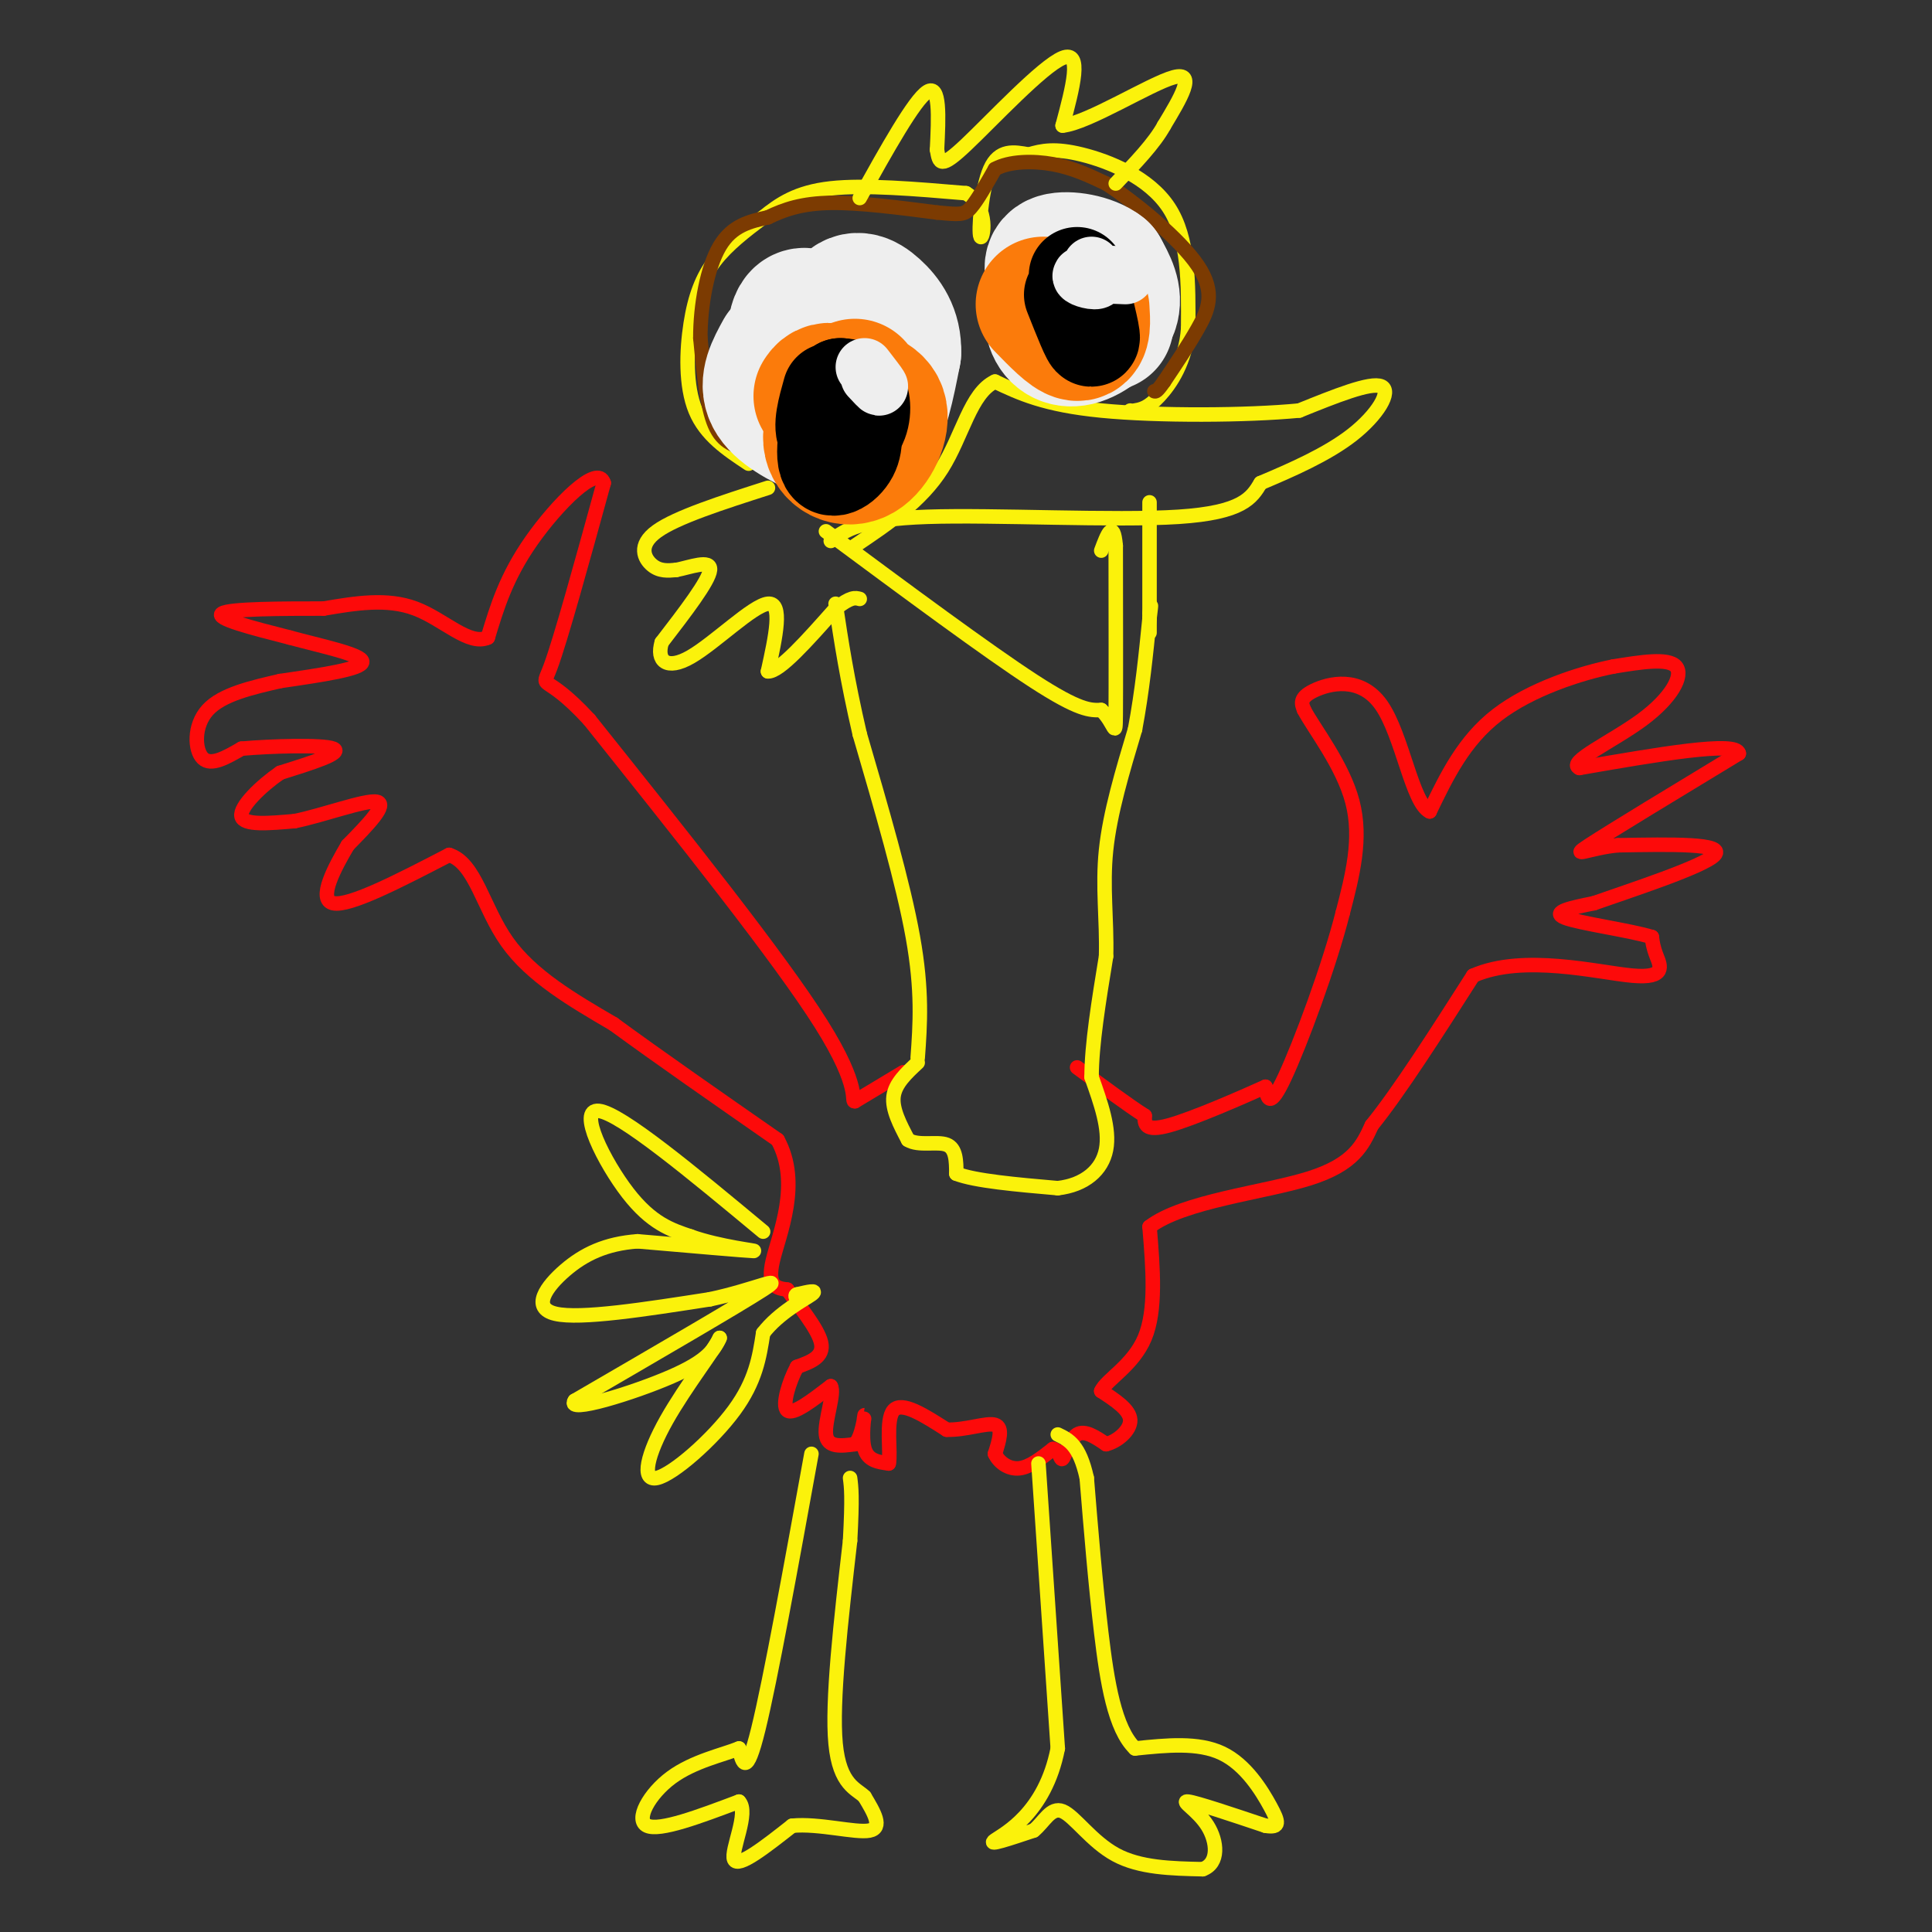 <svg viewBox='0 0 400 400' version='1.1' xmlns='http://www.w3.org/2000/svg' xmlns:xlink='http://www.w3.org/1999/xlink'><rect x="0" y="0" width="400" height="400" fill="#333333" stroke="none"/><g fill='none' stroke='#FD0A0A' stroke-width='3' stroke-linecap='round' stroke-linejoin='round'><path d='M187,222c0.000,0.000 -10.000,6.000 -10,6'/><path d='M177,228c-0.978,0.178 1.578,-2.378 -7,-16c-8.578,-13.622 -28.289,-38.311 -48,-63'/><path d='M122,149c-9.733,-10.556 -10.067,-5.444 -8,-11c2.067,-5.556 6.533,-21.778 11,-38'/><path d='M125,100c-1.222,-4.133 -9.778,4.533 -15,12c-5.222,7.467 -7.111,13.733 -9,20'/><path d='M101,132c-3.889,1.778 -9.111,-3.778 -15,-6c-5.889,-2.222 -12.444,-1.111 -19,0'/><path d='M67,126c-8.244,0.000 -19.356,0.000 -21,1c-1.644,1.000 6.178,3.000 14,5'/><path d='M60,132c6.267,1.711 14.933,3.489 15,5c0.067,1.511 -8.467,2.756 -17,4'/><path d='M58,141c-5.869,1.357 -12.042,2.750 -15,6c-2.958,3.250 -2.702,8.357 -1,10c1.702,1.643 4.851,-0.179 8,-2'/><path d='M50,155c5.956,-0.533 16.844,-0.867 19,0c2.156,0.867 -4.422,2.933 -11,5'/><path d='M58,160c-3.978,2.733 -8.422,7.067 -8,9c0.422,1.933 5.711,1.467 11,1'/><path d='M61,170c5.756,-1.133 14.644,-4.467 17,-4c2.356,0.467 -1.822,4.733 -6,9'/><path d='M72,175c-2.667,4.511 -6.333,11.289 -3,12c3.333,0.711 13.667,-4.644 24,-10'/><path d='M93,177c5.422,1.689 6.978,10.911 12,18c5.022,7.089 13.511,12.044 22,17'/><path d='M127,212c9.333,6.833 21.667,15.417 34,24'/><path d='M161,236c4.933,9.022 0.267,19.578 -1,25c-1.267,5.422 0.867,5.711 3,6'/><path d='M163,267c2.244,3.156 6.356,8.044 7,11c0.644,2.956 -2.178,3.978 -5,5'/><path d='M165,283c-1.622,3.000 -3.178,8.000 -2,9c1.178,1.000 5.089,-2.000 9,-5'/><path d='M172,287c0.911,1.356 -1.311,7.244 -1,10c0.311,2.756 3.156,2.378 6,2'/><path d='M177,299c1.440,-1.429 2.042,-6.000 2,-6c-0.042,0.000 -0.726,4.571 0,7c0.726,2.429 2.863,2.714 5,3'/><path d='M184,303c0.511,-2.156 -0.711,-9.044 1,-11c1.711,-1.956 6.356,1.022 11,4'/><path d='M196,296c3.933,0.133 8.267,-1.533 10,-1c1.733,0.533 0.867,3.267 0,6'/><path d='M206,301c0.800,1.778 2.800,3.222 5,3c2.200,-0.222 4.600,-2.111 7,-4'/><path d='M218,300c1.429,0.155 1.500,2.542 2,2c0.500,-0.542 1.429,-4.012 3,-5c1.571,-0.988 3.786,0.506 6,2'/><path d='M229,299c2.311,-0.533 5.089,-2.867 5,-5c-0.089,-2.133 -3.044,-4.067 -6,-6'/><path d='M228,288c1.022,-2.356 6.578,-5.244 9,-11c2.422,-5.756 1.711,-14.378 1,-23'/><path d='M238,254c6.911,-5.311 23.689,-7.089 33,-10c9.311,-2.911 11.156,-6.956 13,-11'/><path d='M284,233c5.667,-7.000 13.333,-19.000 21,-31'/><path d='M305,202c10.405,-4.607 25.917,-0.625 33,0c7.083,0.625 5.738,-2.107 5,-4c-0.738,-1.893 -0.869,-2.946 -1,-4'/><path d='M342,194c-4.422,-1.378 -14.978,-2.822 -18,-4c-3.022,-1.178 1.489,-2.089 6,-3'/><path d='M330,187c7.378,-2.600 22.822,-7.600 25,-10c2.178,-2.400 -8.911,-2.200 -20,-2'/><path d='M335,175c-5.822,0.533 -10.378,2.867 -6,0c4.378,-2.867 17.689,-10.933 31,-19'/><path d='M360,156c-0.333,-2.667 -16.667,0.167 -33,3'/><path d='M327,159c-2.738,-1.143 6.917,-5.500 13,-10c6.083,-4.500 8.595,-9.143 7,-11c-1.595,-1.857 -7.298,-0.929 -13,0'/><path d='M334,138c-6.733,1.333 -17.067,4.667 -24,10c-6.933,5.333 -10.467,12.667 -14,20'/><path d='M296,168c-3.619,-1.655 -5.667,-15.792 -10,-22c-4.333,-6.208 -10.952,-4.488 -14,-3c-3.048,1.488 -2.524,2.744 -2,4'/><path d='M270,147c2.000,3.822 8.000,11.378 10,19c2.000,7.622 0.000,15.311 -2,23'/><path d='M278,189c-2.800,11.044 -8.800,27.156 -12,34c-3.200,6.844 -3.600,4.422 -4,2'/><path d='M262,225c-4.844,2.178 -14.956,6.622 -20,8c-5.044,1.378 -5.022,-0.311 -5,-2'/><path d='M237,231c-3.167,-2.000 -8.583,-6.000 -14,-10'/></g>
<g fill='none' stroke='#FBF20B' stroke-width='3' stroke-linecap='round' stroke-linejoin='round'><path d='M190,220c-2.333,2.167 -4.667,4.333 -5,7c-0.333,2.667 1.333,5.833 3,9'/><path d='M188,236c2.156,1.356 6.044,0.244 8,1c1.956,0.756 1.978,3.378 2,6'/><path d='M198,243c3.833,1.500 12.417,2.250 21,3'/><path d='M219,246c5.622,-0.644 9.178,-3.756 10,-8c0.822,-4.244 -1.089,-9.622 -3,-15'/><path d='M226,223c0.000,-6.667 1.500,-15.833 3,-25'/><path d='M229,198c0.200,-7.667 -0.800,-14.333 0,-22c0.800,-7.667 3.400,-16.333 6,-25'/><path d='M235,151c1.500,-8.000 2.250,-15.500 3,-23'/><path d='M238,128c0.500,-4.000 0.250,-2.500 0,-1'/><path d='M190,219c0.500,-6.917 1.000,-13.833 -1,-25c-2.000,-11.167 -6.500,-26.583 -11,-42'/><path d='M178,152c-2.667,-11.500 -3.833,-19.250 -5,-27'/><path d='M159,101c-9.489,3.044 -18.978,6.089 -23,9c-4.022,2.911 -2.578,5.689 -1,7c1.578,1.311 3.289,1.156 5,1'/><path d='M140,118c2.778,-0.511 7.222,-2.289 7,0c-0.222,2.289 -5.111,8.644 -10,15'/><path d='M137,133c-1.143,3.821 1.000,5.875 6,3c5.000,-2.875 12.857,-10.679 16,-11c3.143,-0.321 1.571,6.839 0,14'/><path d='M159,139c2.333,0.167 8.167,-6.417 14,-13'/><path d='M173,126c3.167,-2.500 4.083,-2.250 5,-2'/><path d='M171,110c16.750,12.417 33.500,24.833 43,31c9.500,6.167 11.750,6.083 14,6'/><path d='M228,147c2.844,2.711 2.956,6.489 3,1c0.044,-5.489 0.022,-20.244 0,-35'/><path d='M231,113c-0.500,-5.667 -1.750,-2.333 -3,1'/><path d='M172,112c3.044,-2.267 6.089,-4.533 20,-5c13.911,-0.467 38.689,0.867 52,0c13.311,-0.867 15.156,-3.933 17,-7'/><path d='M261,100c6.369,-2.690 13.792,-5.917 19,-10c5.208,-4.083 8.202,-9.024 6,-10c-2.202,-0.976 -9.601,2.012 -17,5'/><path d='M269,85c-10.778,1.044 -29.222,1.156 -41,0c-11.778,-1.156 -16.889,-3.578 -22,-6'/><path d='M206,79c-5.067,2.356 -6.733,11.244 -11,18c-4.267,6.756 -11.133,11.378 -18,16'/><path d='M238,131c0.000,0.000 0.000,-27.000 0,-27'/><path d='M155,96c-4.446,-2.946 -8.893,-5.893 -11,-11c-2.107,-5.107 -1.875,-12.375 -1,-18c0.875,-5.625 2.393,-9.607 5,-13c2.607,-3.393 6.304,-6.196 10,-9'/><path d='M158,45c3.422,-2.778 6.978,-5.222 14,-6c7.022,-0.778 17.511,0.111 28,1'/><path d='M200,40c4.988,2.988 3.458,9.958 3,9c-0.458,-0.958 0.155,-9.845 2,-14c1.845,-4.155 4.923,-3.577 8,-3'/><path d='M213,32c2.702,-0.821 5.458,-1.375 11,0c5.542,1.375 13.869,4.679 18,11c4.131,6.321 4.065,15.661 4,25'/><path d='M246,68c-0.489,6.867 -3.711,11.533 -6,14c-2.289,2.467 -3.644,2.733 -5,3'/><path d='M235,85c-1.000,0.500 -1.000,0.250 -1,0'/></g>
<g fill='none' stroke='#7C3B02' stroke-width='3' stroke-linecap='round' stroke-linejoin='round'><path d='M155,93c-2.667,-0.583 -5.333,-1.167 -7,-5c-1.667,-3.833 -2.333,-10.917 -3,-18'/><path d='M145,70c-0.022,-6.756 1.422,-14.644 4,-19c2.578,-4.356 6.289,-5.178 10,-6'/><path d='M159,45c3.467,-1.689 7.133,-2.911 13,-3c5.867,-0.089 13.933,0.956 22,2'/><path d='M194,44c4.756,0.444 5.644,0.556 7,-1c1.356,-1.556 3.178,-4.778 5,-8'/><path d='M206,35c2.956,-1.644 7.844,-1.756 12,-1c4.156,0.756 7.578,2.378 11,4'/><path d='M229,38c5.917,3.821 15.208,11.375 19,17c3.792,5.625 2.083,9.321 0,13c-2.083,3.679 -4.542,7.339 -7,11'/><path d='M241,79c-1.500,2.167 -1.750,2.083 -2,2'/></g>
<g fill='none' stroke='#FBF20B' stroke-width='3' stroke-linecap='round' stroke-linejoin='round'><path d='M178,41c5.667,-10.167 11.333,-20.333 14,-22c2.667,-1.667 2.333,5.167 2,12'/><path d='M194,31c0.476,2.869 0.667,4.042 6,-1c5.333,-5.042 15.810,-16.298 20,-18c4.190,-1.702 2.095,6.149 0,14'/><path d='M220,26c5.200,-0.489 18.200,-8.711 23,-10c4.800,-1.289 1.400,4.356 -2,10'/><path d='M241,26c-2.000,3.667 -6.000,7.833 -10,12'/><path d='M168,301c-4.250,23.417 -8.500,46.833 -11,57c-2.500,10.167 -3.250,7.083 -4,4'/><path d='M153,362c-3.262,1.321 -9.417,2.625 -14,6c-4.583,3.375 -7.595,8.821 -5,10c2.595,1.179 10.798,-1.911 19,-5'/><path d='M153,373c2.200,2.200 -1.800,10.200 -1,12c0.800,1.800 6.400,-2.600 12,-7'/><path d='M164,378c5.467,-0.556 13.133,1.556 16,1c2.867,-0.556 0.933,-3.778 -1,-7'/><path d='M179,372c-1.622,-1.667 -5.178,-2.333 -6,-11c-0.822,-8.667 1.089,-25.333 3,-42'/><path d='M176,319c0.500,-9.167 0.250,-11.083 0,-13'/><path d='M215,303c0.000,0.000 4.000,59.000 4,59'/><path d='M219,362c-2.622,13.489 -11.178,17.711 -13,19c-1.822,1.289 3.089,-0.356 8,-2'/><path d='M214,379c2.155,-1.714 3.542,-5.000 6,-4c2.458,1.000 5.988,6.286 11,9c5.012,2.714 11.506,2.857 18,3'/><path d='M249,387c3.440,-1.214 3.042,-5.750 1,-9c-2.042,-3.250 -5.726,-5.214 -4,-5c1.726,0.214 8.863,2.607 16,5'/><path d='M262,378c3.083,0.512 2.792,-0.708 1,-4c-1.792,-3.292 -5.083,-8.655 -10,-11c-4.917,-2.345 -11.458,-1.673 -18,-1'/><path d='M235,362c-4.222,-4.067 -5.778,-13.733 -7,-24c-1.222,-10.267 -2.111,-21.133 -3,-32'/><path d='M225,306c-1.500,-6.833 -3.750,-7.917 -6,-9'/><path d='M158,255c-14.733,-12.244 -29.467,-24.489 -34,-25c-4.533,-0.511 1.133,10.711 6,17c4.867,6.289 8.933,7.644 13,9'/><path d='M143,256c5.978,2.156 14.422,3.044 13,3c-1.422,-0.044 -12.711,-1.022 -24,-2'/><path d='M132,257c-6.607,0.476 -11.125,2.667 -15,6c-3.875,3.333 -7.107,7.810 -2,9c5.107,1.190 18.554,-0.905 32,-3'/><path d='M147,269c9.156,-1.933 16.044,-5.267 11,-2c-5.044,3.267 -22.022,13.133 -39,23'/><path d='M119,290c-2.067,2.822 12.267,-1.622 20,-5c7.733,-3.378 8.867,-5.689 10,-8'/><path d='M149,277c-0.587,1.713 -7.054,9.995 -11,17c-3.946,7.005 -5.370,12.732 -2,12c3.370,-0.732 11.534,-7.923 16,-14c4.466,-6.077 5.233,-11.038 6,-16'/><path d='M158,276c3.289,-4.267 8.511,-6.933 10,-8c1.489,-1.067 -0.756,-0.533 -3,0'/><path d='M165,268c-0.500,0.167 -0.250,0.583 0,1'/></g>
<g fill='none' stroke='#EEEEEE' stroke-width='28' stroke-linecap='round' stroke-linejoin='round'><path d='M162,73c-1.708,3.107 -3.417,6.214 -2,9c1.417,2.786 5.958,5.250 10,7c4.042,1.750 7.583,2.786 10,0c2.417,-2.786 3.708,-9.393 5,-16'/><path d='M185,73c0.167,-4.321 -1.917,-7.125 -4,-9c-2.083,-1.875 -4.167,-2.821 -6,0c-1.833,2.821 -3.417,9.411 -5,16'/><path d='M170,80c1.003,3.965 6.011,5.877 6,2c-0.011,-3.877 -5.041,-13.544 -8,-16c-2.959,-2.456 -3.845,2.298 -3,5c0.845,2.702 3.423,3.351 6,4'/><path d='M219,59c-0.768,2.911 -1.536,5.821 -1,8c0.536,2.179 2.375,3.625 5,3c2.625,-0.625 6.036,-3.321 7,-6c0.964,-2.679 -0.518,-5.339 -2,-8'/><path d='M228,56c-2.303,-1.885 -7.061,-2.598 -9,-2c-1.939,0.598 -1.061,2.507 0,5c1.061,2.493 2.303,5.569 4,7c1.697,1.431 3.848,1.215 6,1'/></g>
<g fill='none' stroke='#FB7B0B' stroke-width='28' stroke-linecap='round' stroke-linejoin='round'><path d='M177,80c-2.619,4.065 -5.238,8.131 -5,11c0.238,2.869 3.333,4.542 6,3c2.667,-1.542 4.905,-6.298 4,-9c-0.905,-2.702 -4.952,-3.351 -9,-4'/><path d='M173,81c-2.000,-0.500 -2.500,0.250 -3,1'/><path d='M216,63c2.833,2.917 5.667,5.833 7,6c1.333,0.167 1.167,-2.417 1,-5'/></g>
<g fill='none' stroke='#000000' stroke-width='20' stroke-linecap='round' stroke-linejoin='round'><path d='M172,81c-1.048,3.720 -2.095,7.440 -1,9c1.095,1.560 4.333,0.958 6,-1c1.667,-1.958 1.762,-5.274 1,-7c-0.762,-1.726 -2.381,-1.863 -4,-2'/><path d='M174,80c-1.595,3.048 -3.583,11.667 -3,15c0.583,3.333 3.738,1.381 5,-1c1.262,-2.381 0.631,-5.190 0,-8'/><path d='M223,57c1.583,6.167 3.167,12.333 3,13c-0.167,0.667 -2.083,-4.167 -4,-9'/></g>
<g fill='none' stroke='#EEEEEE' stroke-width='12' stroke-linecap='round' stroke-linejoin='round'><path d='M180,78c1.083,1.167 2.167,2.333 2,2c-0.167,-0.333 -1.583,-2.167 -3,-4'/><path d='M226,55c0.956,1.378 1.911,2.756 1,3c-0.911,0.244 -3.689,-0.644 -3,-1c0.689,-0.356 4.844,-0.178 9,0'/></g>
</svg>